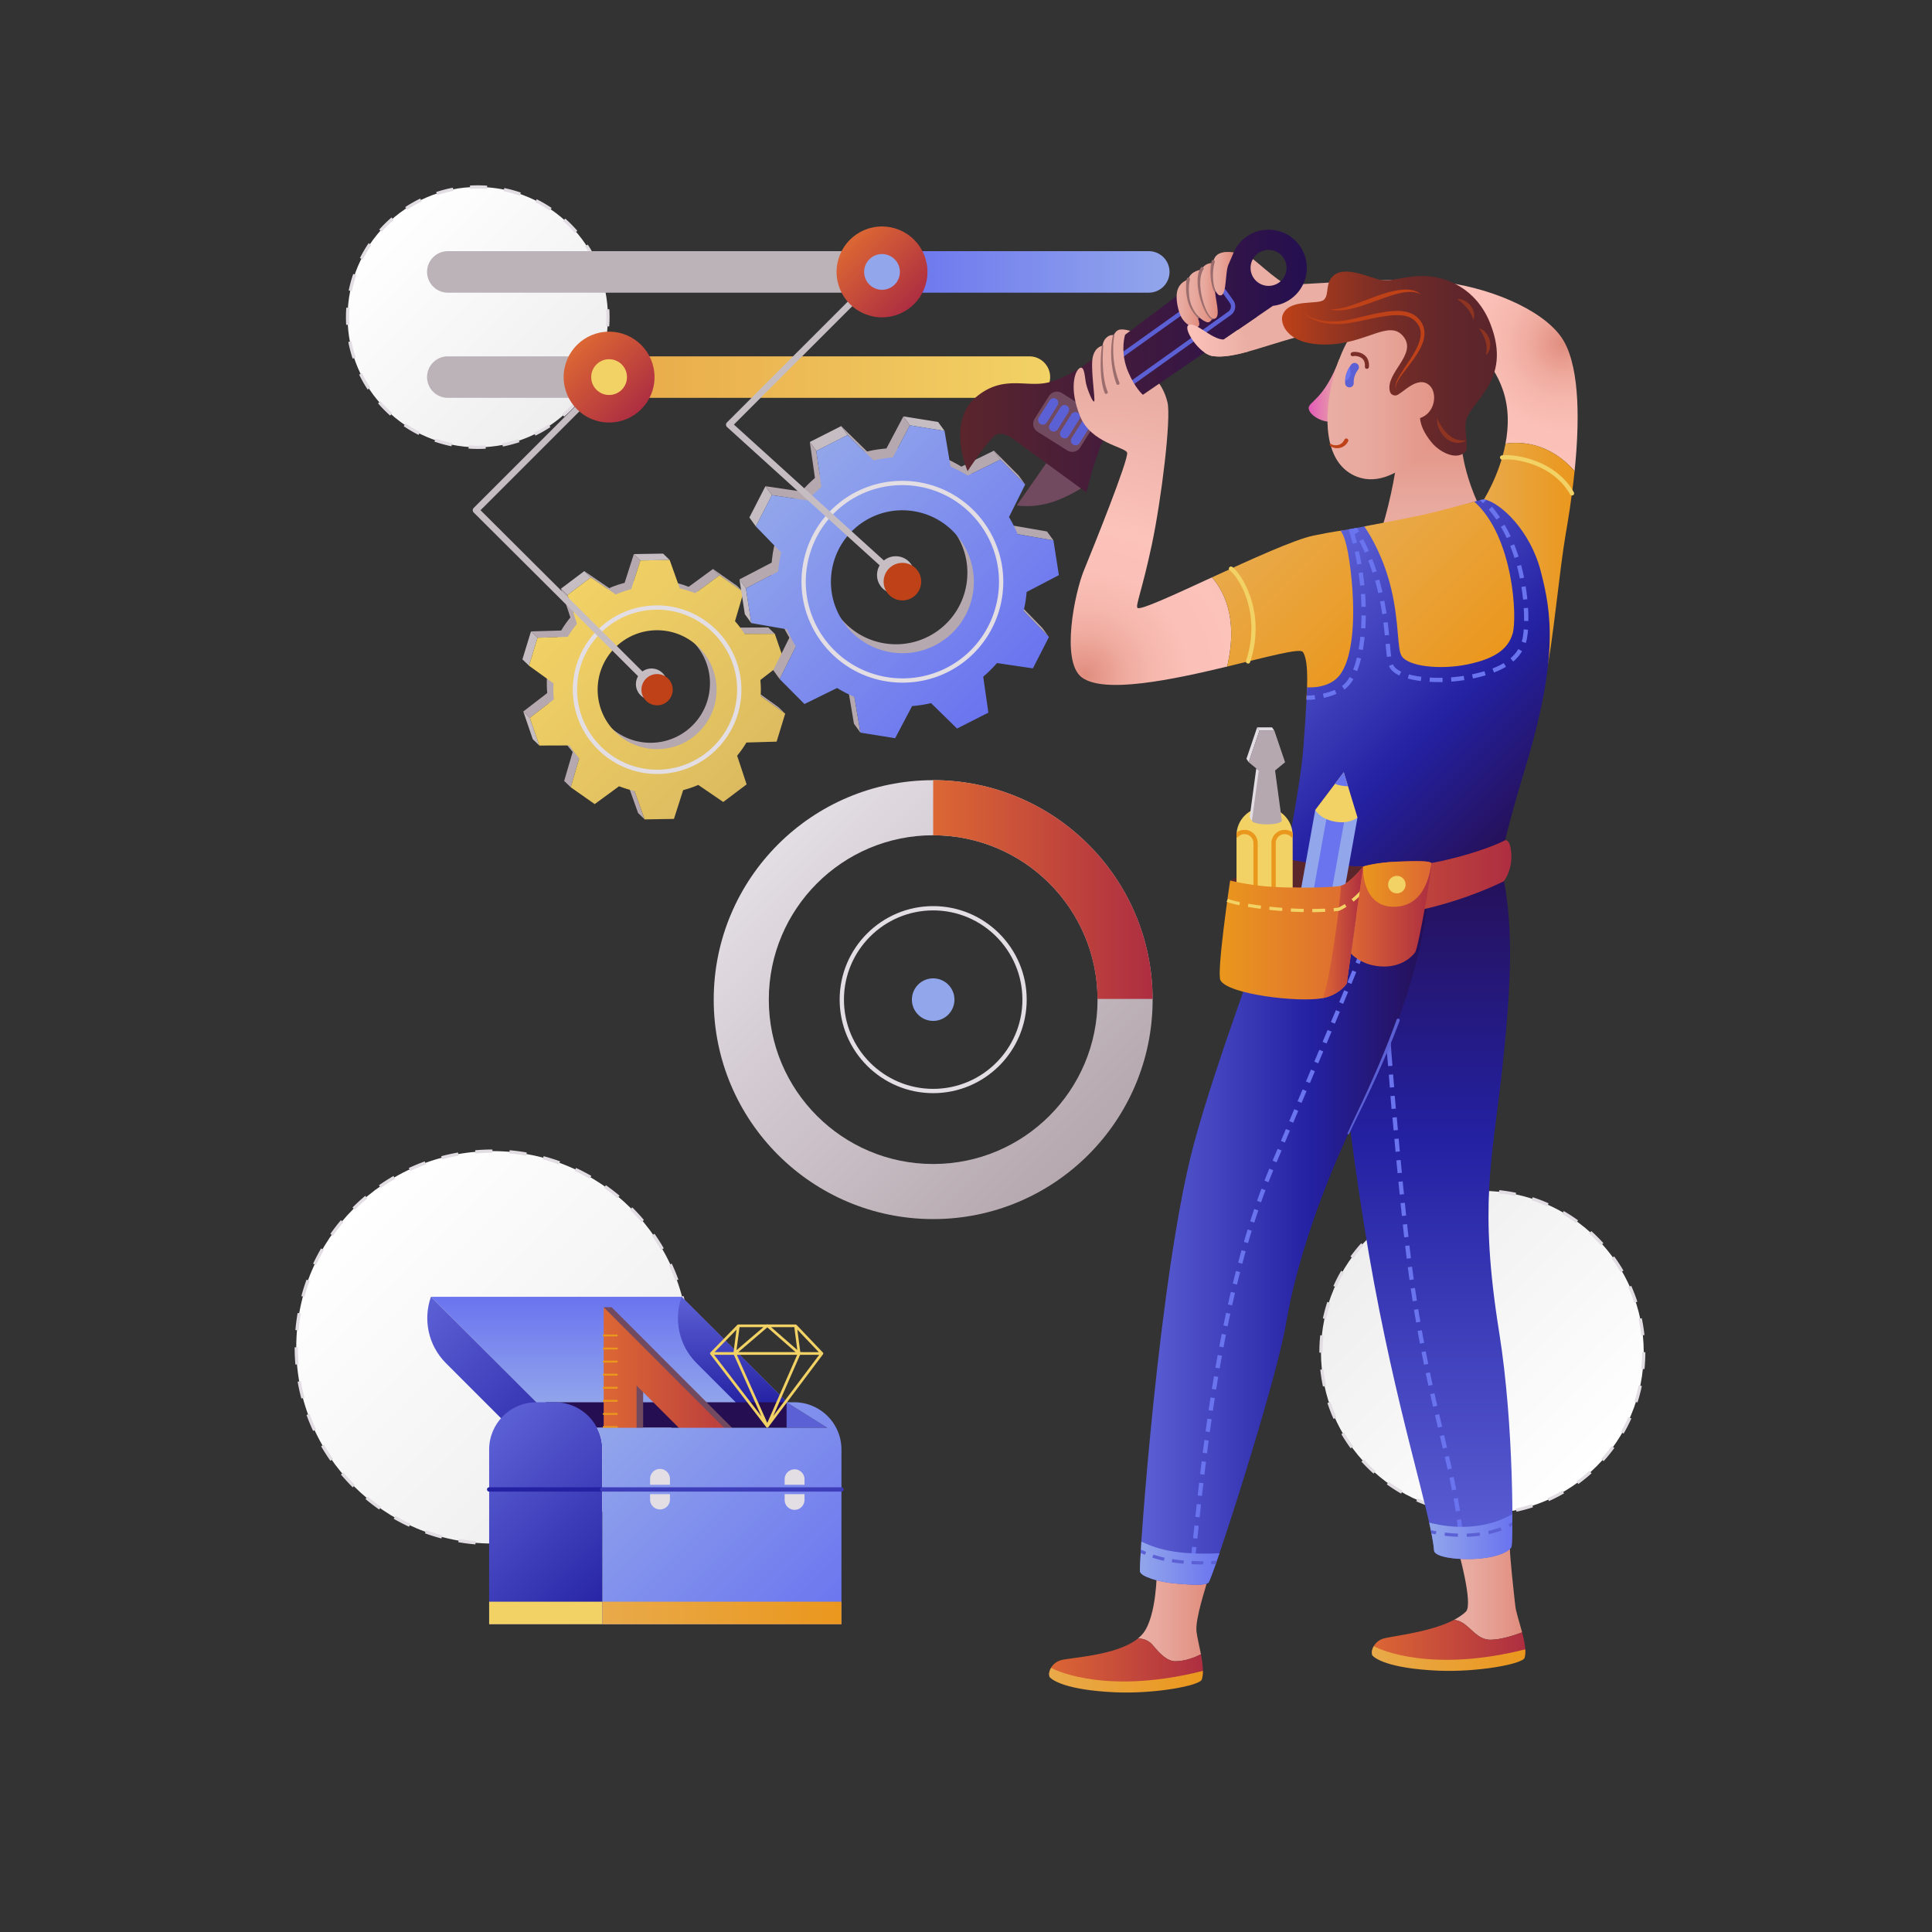 <svg xmlns="http://www.w3.org/2000/svg" viewBox="0 0 900 900"><rect x="0" y="0" width="900" height="900" fill="#333333" stroke="none"/><linearGradient id="a" x1="343.956" x2="277.333" y1="101.432" y2="202.78" gradientTransform="rotate(-78.317 263.916 204.004)" gradientUnits="userSpaceOnUse"><stop offset="0" stop-color="#fff"/><stop offset="1" stop-color="#efeeef"/></linearGradient><circle cx="222.555" cy="147.733" r="60.636" fill="url(#a)"/><path fill="#E2DCE3" d="M222.618 209.131c-1.448 0-2.915-.052-4.36-.156l.107-1.496c2.596.185 5.235.2 7.831.044l.09 1.497a60.702 60.702 0 01-3.668.111zm11.631-1.12l-.286-1.473a59.794 59.794 0 007.567-1.994l.477 1.422a61.417 61.417 0 01-7.758 2.045zm-23.941-.126l-.151-.031a62.35 62.35 0 01-7.768-2.135l.491-1.417a60.9 60.9 0 007.55 2.077l.171.035-.293 1.471zm39.125-4.959l-.657-1.349a60.5 60.5 0 006.799-3.883l.827 1.251a61.935 61.935 0 01-6.969 3.981zm-54.44-.325a61.045 61.045 0 01-6.926-4.067l.843-1.24a59.584 59.584 0 006.756 3.966l-.673 1.341zm67.804-8.507l-.982-1.134a60.184 60.184 0 005.571-5.505l1.122.996a61.829 61.829 0 01-5.711 5.643zm-81.062-.5a61.586 61.586 0 01-5.63-5.724l1.136-.98a60.08 60.08 0 005.493 5.584l-.999 1.12zm91.698-11.485l-1.242-.84a59.674 59.674 0 003.951-6.765l1.343.669a61.21 61.21 0 01-4.052 6.936zm-102.165-.644a61.887 61.887 0 01-3.965-6.978l1.35-.654a60.313 60.313 0 003.869 6.808l-1.254.824zm109.318-13.694l-1.418-.488a60.936 60.936 0 002.034-7.425l.026-.127 1.471.297-.028.137a62.25 62.25 0 01-2.085 7.606zm-116.307-.716a61.332 61.332 0 01-2.027-7.762l1.473-.283a59.902 59.902 0 001.978 7.572l-1.424.473zm119.516-14.978l-1.496-.108a59.814 59.814 0 00.05-7.83l1.497-.09a60.654 60.654 0 01-.051 8.028zm-122.535-.75a61.4 61.4 0 01-.103-3.532c0-1.49.056-3.002.166-4.496l1.496.11a60.154 60.154 0 00-.162 4.386c0 1.14.034 2.3.1 3.445l-1.497.087zm120.111-14.958a59.93 59.93 0 00-1.989-7.569l1.423-.476a61.32 61.32 0 012.039 7.759l-1.473.286zm-117.462-.761l-1.479-.255.01-.048a62.4 62.4 0 012.113-7.695l1.418.49a60.783 60.783 0 00-2.062 7.508zm112.512-14.055a60.376 60.376 0 00-3.879-6.802l1.252-.826a62.113 62.113 0 013.976 6.972l-1.349.656zm-107.412-.671l-1.342-.671a61.033 61.033 0 014.062-6.93l1.241.842a59.41 59.41 0 00-3.961 6.759zm98.804-12.374a60.323 60.323 0 00-5.501-5.576l.997-1.121a61.694 61.694 0 015.638 5.715l-1.134.982zm-90.029-.565l-1.12-.997a61.447 61.447 0 015.719-5.634l.98 1.135a60.3 60.3 0 00-5.579 5.496zm78.345-9.82a59.933 59.933 0 00-6.763-3.957l.671-1.342a61.227 61.227 0 016.933 4.056l-.841 1.243zm-66.519-.4l-.825-1.253a62.019 62.019 0 016.975-3.97l.655 1.349a60.533 60.533 0 00-6.805 3.874zm52.537-6.588a60.75 60.75 0 00-7.468-2.048l.215-1.487.086.018a62.144 62.144 0 017.656 2.1l-.489 1.417zm-38.482-.242l-.475-1.423a61.326 61.326 0 017.761-2.033l.284 1.473a59.92 59.92 0 00-7.57 1.983zm23.17-2.9a60.042 60.042 0 00-7.831-.057l-.088-1.497a61.304 61.304 0 018.028.058l-.109 1.496z"/><linearGradient id="b" x1="637.382" x2="743.697" y1="576.79" y2="683.105" gradientUnits="userSpaceOnUse"><stop offset="0" stop-color="#efeeef"/><stop offset="1" stop-color="#fff"/></linearGradient><circle cx="690.538" cy="629.946" r="75.176" fill="url(#b)"/><path fill="#E2DCE3" d="M690.667 705.872l-.002-1.5a75.868 75.868 0 007.776-.415l.158 1.492a77.208 77.208 0 01-7.932.423zm-7.934-.396a76 76 0 01-7.852-1.22l.309-1.469a74.09 74.09 0 007.695 1.196l-.152 1.493zm23.712-1.274l-.313-1.467a74.87 74.87 0 007.521-2.022l.465 1.426a76.077 76.077 0 01-7.673 2.063zm-39.245-1.984a76.138 76.138 0 01-7.424-2.836l.607-1.371a74.343 74.343 0 007.277 2.779l-.46 1.428zm54.332-2.939l-.613-1.369a74.756 74.756 0 006.93-3.551l.754 1.297a76.194 76.194 0 01-7.071 3.623zm-68.841-3.498a75.983 75.983 0 01-6.67-4.322l.881-1.215a74.094 74.094 0 006.537 4.236l-.748 1.301zm82.563-4.468l-.885-1.211a75.059 75.059 0 006.044-4.914l1.006 1.113a76.413 76.413 0 01-6.165 5.012zm-95.413-4.846a76.967 76.967 0 01-5.63-5.608l1.113-1.006a74.73 74.73 0 005.519 5.497l-1.002 1.117zm107.188-5.791l-1.115-1.002a74.954 74.954 0 004.897-6.058l1.215.881a76.026 76.026 0 01-4.997 6.179zm-117.833-5.979a76.233 76.233 0 01-4.346-6.65l1.297-.754a75.001 75.001 0 004.26 6.52l-1.211.884zm127.156-6.866l-1.299-.75a74.198 74.198 0 003.532-6.942l1.371.609a75.879 75.879 0 01-3.604 7.083zm-135.128-6.852a75.456 75.456 0 01-2.864-7.411l1.426-.467a74.04 74.04 0 002.808 7.265l-1.37.613zm141.573-7.654l-1.428-.461a74.316 74.316 0 002.002-7.528l1.469.309a76.321 76.321 0 01-2.043 7.68zm-146.507-7.429a76.046 76.046 0 01-1.251-7.847l1.492-.158a74.36 74.36 0 001.226 7.69l-1.467.315zm149.773-8.102l-1.492-.152c.261-2.543.393-5.132.393-7.695l1.5-.085v.085c0 2.614-.135 5.254-.401 7.847zm-149.951-7.678h-1.5v-.17c0-2.644.138-5.313.409-7.933l1.492.154a75.558 75.558 0 00-.401 7.778v.171zm148.442-8.031a74.712 74.712 0 00-1.217-7.691l1.467-.313a76.084 76.084 0 011.242 7.848l-1.492.156zm-146.832-7.609l-1.467-.311a75.467 75.467 0 012.052-7.678l1.426.463a74.307 74.307 0 00-2.011 7.526zm143.596-7.604a74.423 74.423 0 00-2.8-7.269l1.369-.611a75.488 75.488 0 012.856 7.415l-1.425.465zm-138.794-7.194l-1.369-.611a75.738 75.738 0 013.612-7.078l1.299.75a74.966 74.966 0 00-3.542 6.939zm132.449-7.005a74.968 74.968 0 00-4.254-6.524l1.213-.883a76.195 76.195 0 014.338 6.655l-1.297.752zm-124.66-6.464l-1.213-.883a76.934 76.934 0 015.003-6.173l1.115 1.004a75.323 75.323 0 00-4.905 6.052zm115.496-6.107a74.928 74.928 0 00-5.513-5.503l1.004-1.115a76.744 76.744 0 015.622 5.614l-1.113 1.004zm-105.083-5.455l-1.004-1.114a76.848 76.848 0 016.17-5.005l.883 1.213a75.443 75.443 0 00-6.049 4.906zm93.517-4.951a75.124 75.124 0 00-6.533-4.243l.75-1.299a76.29 76.29 0 016.664 4.329l-.881 1.213zm-80.942-4.204l-.752-1.299a75.675 75.675 0 017.074-3.613l.611 1.369a74.135 74.135 0 00-6.933 3.543zm67.469-3.575a73.594 73.594 0 00-7.274-2.788l.463-1.428a75.383 75.383 0 017.421 2.845l-.61 1.371zm-53.267-2.764l-.463-1.426a76.042 76.042 0 017.674-2.056l.313 1.467a74.658 74.658 0 00-7.524 2.015zm38.465-2.031a74.698 74.698 0 00-7.693-1.204l.154-1.492c2.627.271 5.268.685 7.85 1.229l-.311 1.467zm-23.249-1.195l-.156-1.492a77.524 77.524 0 017.933-.414l.002 1.5c-2.6.001-5.217.138-7.779.406z"/><linearGradient id="c" x1="340.712" x2="340.712" y1="454.954" y2="637.761" gradientTransform="rotate(-45.001 383.168 721.35)" gradientUnits="userSpaceOnUse"><stop offset="0" stop-color="#fff"/><stop offset="1" stop-color="#efeeef"/></linearGradient><circle cx="229.411" cy="627.634" r="91.403" fill="url(#c)"/><path fill="#E2DCE3" d="M229.493 719.787l-.002-1.5c2.631-.003 5.29-.12 7.902-.35l.131 1.494a93.048 93.048 0 01-8.031.356zm-8.032-.342a92.74 92.74 0 01-7.971-1.036l.258-1.479a91.43 91.43 0 007.842 1.021l-.129 1.494zm24.034-1.065l-.261-1.477a91.118 91.118 0 007.722-1.712l.388 1.449a92.56 92.56 0 01-7.849 1.74zm-39.856-1.696a92.533 92.533 0 01-7.67-2.403l.511-1.41a90.894 90.894 0 007.545 2.364l-.386 1.449zm55.373-2.461l-.514-1.41a90.588 90.588 0 007.306-3.03l.635 1.359a92.57 92.57 0 01-7.427 3.081zm-70.473-3.009a91.603 91.603 0 01-7.132-3.706l.75-1.299a90.515 90.515 0 007.015 3.646l-.633 1.359zm85.029-3.793l-.752-1.299a90.487 90.487 0 006.664-4.262l.863 1.227a92.432 92.432 0 01-6.775 4.334zm-98.94-4.229a92.1 92.1 0 01-6.374-4.892l.964-1.148a91.064 91.064 0 006.27 4.812l-.86 1.228zm112.085-5.015l-.967-1.146a92.425 92.425 0 005.767-5.296l.587.474.487.573a93.746 93.746 0 01-5.874 5.395zm-124.382-5.299l-.092-.092a93.47 93.47 0 01-5.425-5.913l1.148-.965a91.67 91.67 0 005.347 5.827l-.978 1.143zm135.729-6.067l-1.148-.965a90.412 90.412 0 004.813-6.269l1.229.861a92.886 92.886 0 01-4.894 6.373zm-146.15-6.312a91.703 91.703 0 01-4.327-6.779l1.299-.75a90.104 90.104 0 004.256 6.668l-1.228.861zm155.361-6.837l-1.299-.75a90.297 90.297 0 003.647-7.014l1.36.633a91.384 91.384 0 01-3.708 7.131zm-163.403-7.074a91.97 91.97 0 01-3.074-7.43l1.41-.512a91.019 91.019 0 003.023 7.309l-1.359.633zm170.18-7.485l-1.41-.512a90.7 90.7 0 002.367-7.545l1.449.387a92.199 92.199 0 01-2.406 7.67zm-175.665-7.615a92.446 92.446 0 01-1.733-7.851l1.478-.26a91.175 91.175 0 001.705 7.724l-1.45.387zm179.799-7.907l-1.478-.258a91.468 91.468 0 001.022-7.842l1.494.129a92.047 92.047 0 01-1.038 7.971zm-182.575-7.915a93.184 93.184 0 01-.349-8.031h1.5c0 2.627.115 5.285.343 7.9l-1.494.131zm182.457-8.086a91.71 91.71 0 00-.348-7.901l1.494-.131c.232 2.657.352 5.359.354 8.03l-1.5.002zm-180.963-7.848l-1.494-.129a93.043 93.043 0 011.043-7.972l1.478.26a91.686 91.686 0 00-1.027 7.841zm179.584-7.894a91.343 91.343 0 00-1.709-7.723l1.449-.387a93.003 93.003 0 011.737 7.85l-1.477.26zm-176.853-7.668l-1.449-.387a92.344 92.344 0 012.41-7.668l1.41.512a91.083 91.083 0 00-2.371 7.543zm172.768-7.598a90.503 90.503 0 00-3.028-7.307l1.359-.635a91.687 91.687 0 013.078 7.428l-1.409.514zm-167.375-7.251l-1.359-.634a91.37 91.37 0 013.712-7.129l1.299.75a90.315 90.315 0 00-3.652 7.013zm160.689-7.068a90.23 90.23 0 00-4.261-6.665l1.228-.863a92.239 92.239 0 014.331 6.776l-1.298.752zm-152.786-6.607l-1.228-.861a92.394 92.394 0 014.897-6.369l1.148.965a91.287 91.287 0 00-4.817 6.265zm143.698-6.327a92.43 92.43 0 00-5.313-5.787l1.023-1.099.048.049a93.61 93.61 0 015.39 5.87l-1.148.967zm-133.515-5.787l-1.1-1.021.081-.078a92.465 92.465 0 015.859-5.378l.966 1.148a92.1 92.1 0 00-5.806 5.329zm122.334-5.381a90.788 90.788 0 00-6.267-4.815l.861-1.229a92.465 92.465 0 016.371 4.896l-.965 1.148zm-110.259-4.775l-.862-1.227a91.522 91.522 0 016.777-4.33l.751 1.299a90.12 90.12 0 00-6.666 4.258zm97.327-4.29a90.674 90.674 0 00-7.013-3.649l.634-1.359a92.267 92.267 0 017.129 3.71l-.75 1.298zm-83.647-3.623l-.634-1.359a92.178 92.178 0 017.429-3.076l.513 1.41a90.2 90.2 0 00-7.308 3.025zm69.328-3.046a90.596 90.596 0 00-7.543-2.369l.386-1.449a91.764 91.764 0 017.669 2.408l-.512 1.41zm-54.476-2.354l-.387-1.449a92.558 92.558 0 017.85-1.734l.26 1.477a90.985 90.985 0 00-7.723 1.706zm39.209-1.716a91.353 91.353 0 00-7.842-1.024l.13-1.494c2.657.23 5.338.581 7.971 1.042l-.259 1.476zm-23.644-1.021l-.131-1.494a92.93 92.93 0 018.032-.351v1.5c-2.623 0-5.281.117-7.901.345z"/><linearGradient id="d" x1="284.661" x2="284.661" y1="655.384" y2="604.094" gradientUnits="userSpaceOnUse"><stop offset="0" stop-color="#92a6eb"/><stop offset="1" stop-color="#6a74ef"/></linearGradient><path fill="url(#d)" d="M252.03 655.384l-51.29-51.29h116.755l51.086 51.086z"/><linearGradient id="e" x1="342.195" x2="342.195" y1="655.384" y2="604.094" gradientUnits="userSpaceOnUse"><stop offset="0" stop-color="#2421a2"/><stop offset="1" stop-color="#5c60d5"/></linearGradient><path fill="url(#e)" d="M317.508 604.106c-3.694 10.447-1.365 22.549 6.993 30.907l20.207 20.207 23.873-.041-51.073-51.073z"/><linearGradient id="f" x1="194.764" x2="270.044" y1="610.08" y2="685.36" gradientUnits="userSpaceOnUse"><stop offset="0" stop-color="#5c60d5"/><stop offset="1" stop-color="#2421a2"/></linearGradient><path fill="url(#f)" d="M200.745 604.099c-3.699 10.448-1.371 22.556 6.989 30.915l37.375 37.375c8.36 8.361 20.467 10.689 30.916 6.989l-75.28-75.279z"/><path fill="#250F52" d="M385.372 665.106l-18.942-11.873H254.299v4.624l7.25 7.249z"/><linearGradient id="g" x1="218.415" x2="290.019" y1="675.581" y2="747.185" gradientUnits="userSpaceOnUse"><stop offset="0" stop-color="#5c60d5"/><stop offset="1" stop-color="#2421a2"/></linearGradient><path fill="url(#g)" d="M280.567 756.636v-81.389c0-12.157-9.857-22.014-22.016-22.014h-8.672c-12.158 0-22.015 9.856-22.015 22.014v81.389h52.703z"/><path fill="#5C60D5" d="M366.43 653.233v11.873h18.942z"/><path fill="#F2D265" d="M227.865 746.128h52.702v10.508h-52.702z"/><path fill="#2421A2" d="M280.567 694.842h-52.702a1 1 0 110-2h52.702a1 1 0 110 2z"/><path fill="#724A5F" d="M292.975 643.963h6.63v31.039h-6.63zM364.707 688.807l-1.216-1.216h-.001l-78.567-78.628h-3.7l3.7 5.703 73.299 74.163c.677 0 1.236-.009 1.722-.022h4.763z"/><linearGradient id="h" x1="281.222" x2="361.063" y1="648.885" y2="648.885" gradientUnits="userSpaceOnUse"><stop offset="0" stop-color="#dc6734"/><stop offset="1" stop-color="#ae2e41"/></linearGradient><path fill="url(#h)" d="M331.381 659.176l-50.158-50.213-.001 79.844H361.063l-29.682-29.631zm-34.839 14.312v-28.055l28.026 28.055h-28.026z"/><path fill="#EA971D" d="M287.351 683.475h-6.129a.437.437 0 110-.875h6.129a.438.438 0 110 .875zm-.001-6.094h-6.127a.437.437 0 110-.876h6.127a.438.438 0 110 .876zm0-6.094h-6.127a.437.437 0 110-.876h6.127a.438.438 0 110 .876zm0-6.093h-6.128a.437.437 0 110-.876h6.128a.437.437 0 110 .876zm0-6.092h-6.127a.438.438 0 110-.876h6.127a.437.437 0 110 .876zm0-6.095h-6.127a.438.438 0 110-.876h6.127a.437.437 0 110 .876zm0-6.095h-6.127a.437.437 0 110-.874h6.127a.436.436 0 110 .874zm0-6.093h-6.127a.437.437 0 110-.875h6.127a.437.437 0 110 .875zm0-6.093h-6.127a.437.437 0 110-.875h6.127a.437.437 0 110 .875zm0-6.094h-6.127a.437.437 0 110-.875h6.127a.438.438 0 110 .875zm0-6.093h-6.127a.437.437 0 110-.875h6.127a.437.437 0 110 .875z"/><linearGradient id="i" x1="284.044" x2="386.752" y1="659.154" y2="761.862" gradientUnits="userSpaceOnUse"><stop offset="0" stop-color="#92a6eb"/><stop offset="1" stop-color="#6a74ef"/></linearGradient><path fill="url(#i)" d="M369.963 653.233h-3.533l18.942 11.873H278.09a21.897 21.897 0 012.477 10.141v81.389h111.411v-81.389c0-12.157-9.857-22.014-22.015-22.014z"/><path fill="#3E3EBA" d="M391.978 694.842h-111.41a1 1 0 110-2h111.41a1 1 0 110 2z"/><path fill="#E3DDE4" d="M302.832 698.531a4.627 4.627 0 004.629 4.628 4.627 4.627 0 004.628-4.628v-2.504h-9.257v2.504zm9.257-9.626a4.628 4.628 0 10-9.257 0v2.752h9.257v-2.752zm62.682.187a4.627 4.627 0 10-9.256 0v2.565h9.256v-2.565zm-9.256 9.627c0 2.557 2.071 4.628 4.628 4.628s4.628-2.071 4.628-4.628v-2.691h-9.256v2.691z"/><linearGradient id="j" x1="280.567" x2="391.978" y1="751.382" y2="751.382" gradientUnits="userSpaceOnUse"><stop offset="0" stop-color="#e9aa4a"/><stop offset="1" stop-color="#ea971d"/></linearGradient><path fill="url(#j)" d="M280.567 746.128h111.41v10.508h-111.41z"/><path fill="#F2D265" d="M383.502 630.412c-.001-.009.001-.019-.001-.027a.61.61 0 00-.056-.169c-.004-.01-.013-.017-.019-.026a.577.577 0 00-.086-.121l-.003-.004-12.269-12.879a.61.61 0 00-.317-.166c-.012-.003-.023-.004-.035-.008-.035-.005-.066-.021-.102-.021l-12.84-.003a.62.62 0 00-.657-.001l-13.163-.002c-.027 0-.053.013-.081.017-.043.007-.085.012-.124.025-.038.013-.068.032-.103.051a.568.568 0 00-.104.072c-.012.01-.026.014-.037.024l-12.575 12.873c-.002.003-.003.007-.007.01-.023.025-.043.057-.063.086-.013.021-.03.039-.042.062l-.003.005c-.016.031-.021.064-.03.096-.007.024-.02.044-.022.068a.577.577 0 00-.008.166c.002.021.01.044.013.065.009.04.016.079.031.116l.001.009c.007.018.021.029.029.046.017.031.031.064.053.094l26.057 33.921c.004.007.011.01.016.015a.656.656 0 00.166.146.62.62 0 00.188.067c.044.01.087.019.132.018l.007-.002a.62.62 0 00.243-.058c.016-.009.03-.014.045-.022a.61.61 0 00.192-.161c.002-.003.008-.004.01-.008l25.447-33.911c.025-.033.041-.069.059-.105.005-.008.012-.017.015-.025l.002-.005a.652.652 0 00.04-.15c.001-.009.006-.017.007-.025a.654.654 0 00-.006-.153zm-2.085-.543l-8.609-.002-1.369-10.474 9.978 10.476zm-11.396-11.621l1.389 10.627-12.17-10.63 10.781.003zm-12.577.094l13.192 11.525-26.668-.006 13.476-11.519zm-12.938-.1l11.117.002-12.521 10.705 1.404-10.707zm-1.418 1.159l-1.372 10.459-8.844-.001 10.216-10.458zm-10.433 11.714l9.205.003 12.828 28.681-22.033-28.684zm24.777 31.741l-14.195-31.738 28.113.005-13.918 31.733zm2.758-3.162l12.531-28.571 8.905.002-21.436 28.569z"/><circle cx="434.71" cy="465.667" r="9.912" fill="#92A6EB"/><path fill="#E3DDE4" d="M434.709 509.234c-24.022 0-43.565-19.545-43.565-43.568 0-24.022 19.543-43.565 43.565-43.565 24.023 0 43.567 19.543 43.567 43.565 0 24.023-19.544 43.568-43.567 43.568zm0-85.133c-22.919 0-41.565 18.646-41.565 41.565 0 22.921 18.646 41.568 41.565 41.568 22.92 0 41.567-18.647 41.567-41.568 0-22.919-18.647-41.565-41.567-41.565z"/><linearGradient id="k" x1="362.42" x2="507" y1="393.378" y2="537.957" gradientUnits="userSpaceOnUse"><stop offset="0" stop-color="#e3dde4"/><stop offset="1" stop-color="#b5a8ae"/></linearGradient><path fill="url(#k)" d="M434.709 363.434c-56.462 0-102.233 45.771-102.233 102.233 0 56.461 45.771 102.233 102.233 102.233 56.461 0 102.233-45.772 102.233-102.233 0-56.462-45.771-102.233-102.233-102.233zm0 178.8c-42.287 0-76.566-34.281-76.566-76.567 0-42.287 34.28-76.566 76.566-76.566s76.567 34.28 76.567 76.566-34.28 76.567-76.567 76.567z"/><linearGradient id="l" x1="434.709" x2="536.938" y1="414.384" y2="414.384" gradientUnits="userSpaceOnUse"><stop offset="0" stop-color="#dc6734"/><stop offset="1" stop-color="#ae2e41"/></linearGradient><path fill="url(#l)" d="M434.709 363.434v25.667c42.174 0 76.377 34.1 76.558 76.232h25.671c-.18-56.308-45.878-101.899-102.229-101.899z"/><path fill="#BCB3B8" d="M280.251 166h-71.542a9.667 9.667 0 100 19.333h71.542V166z"/><linearGradient id="m" x1="287.334" x2="489.208" y1="175.667" y2="175.667" gradientUnits="userSpaceOnUse"><stop offset="0" stop-color="#e9aa4a"/><stop offset="1" stop-color="#f2d265"/></linearGradient><path fill="url(#m)" d="M479.542 166H287.334v19.333h192.208c5.338 0 9.666-4.327 9.666-9.666S484.88 166 479.542 166z"/><path fill="#BCB3B8" d="M407.376 117H208.709a9.667 9.667 0 100 19.333h198.667V117z"/><linearGradient id="n" x1="414.459" x2="544.709" y1="126.666" y2="126.666" gradientUnits="userSpaceOnUse"><stop offset="0" stop-color="#6a74ef"/><stop offset="1" stop-color="#92a6eb"/></linearGradient><path fill="url(#n)" d="M535.042 117H414.459v19.333h120.583a9.667 9.667 0 100-19.333z"/><path fill="#B5A8AE" d="M302.24 270c-26.708.441-47.963 22.41-47.522 49.117.44 26.707 22.409 47.962 49.117 47.522 26.707-.441 47.962-22.409 47.522-49.117-.44-26.707-22.409-47.961-49.117-47.522zm1.254 76.01c-15.305.252-27.894-11.928-28.146-27.232-.252-15.305 11.927-27.894 27.233-28.146 15.304-.252 27.893 11.927 28.146 27.231.252 15.305-11.928 27.894-27.233 28.147z"/><path fill="#C6BDC2" d="M308.888 257.895l3.065 2.966-13.628.225-3.066-2.966z"/><path fill="#B5A8AE" d="M332.143 265.053l3.066 2.966 11.156 7.831-3.066-2.966zM357.875 292.292l3.064 2.966-15.562.073-3.065-2.967zM362.702 329.484l3.066 2.966-12.635-9.087-3.066-2.966zM297.25 378.745l3.065 2.966-5.235-14.656-3.065-2.966zM262.809 363.786l3.066 2.966 4.384-14.932-3.065-2.966zM246.828 334.413l-3.066-2.966 12.327-9.498 3.066 2.966z"/><path fill="#C6BDC2" d="M251.244 347.308l-3.065-2.966-4.417-12.895 3.066 2.966zM243.356 307.145l3.065 2.966 4.005-13.029-3.066-2.966z"/><path fill="#B5A8AE" d="M262.917 293.674l3.064 2.967-15.555.441-3.066-2.966z"/><path fill="#C6BDC2" d="M261.288 274.238l3.065 2.965 10.891-8.195-3.065-2.966z"/><path fill="#B5A8AE" d="M269.226 291.982l-3.065-2.965-4.873-14.779 3.065 2.965zM272.179 266.042l3.065 2.966 12.851 8.777-3.066-2.966zM290.511 272.94l3.066 2.966 4.748-14.82-3.066-2.966zM319.588 274.249l3.066 2.965 12.555-9.195-3.066-2.966z"/><linearGradient id="o" x1="263.188" x2="349.009" y1="278.369" y2="364.19" gradientUnits="userSpaceOnUse"><stop offset="0" stop-color="#f2d265"/><stop offset="1" stop-color="#dcbb60"/></linearGradient><path fill="url(#o)" d="M361.779 345.483l3.989-13.034-11.44-8.228c.074-1.234.116-2.476.096-3.733a49.02 49.02 0 00-.218-3.717l11.166-8.625-4.432-12.889-14.064.065a48.378 48.378 0 00-4.48-5.948l3.97-13.526-11.156-7.831-11.346 8.31a47.86 47.86 0 00-7.169-2.195l-4.741-13.273-13.628.225-4.295 13.405a48.002 48.002 0 00-7.168 2.451l-11.617-7.935-10.891 8.195 4.417 13.396a48.484 48.484 0 00-4.274 6.084l-14.07.399-4.004 13.029 11.457 8.26a48.664 48.664 0 00-.094 3.713c.021 1.254.104 2.491.218 3.719l-11.174 8.609 4.417 12.896 14.094-.049a48.507 48.507 0 004.506 5.975l-3.97 13.518 11.154 7.833 11.366-8.323a47.907 47.907 0 007.186 2.191l4.736 13.258 13.628-.225 4.301-13.422a47.966 47.966 0 007.033-2.407l11.63 7.94 10.89-8.197-4.411-13.369a48.417 48.417 0 004.316-6.131l14.072-.414zm-83.365-23.739c-.252-15.305 11.927-27.894 27.232-28.146 15.304-.253 27.893 11.927 28.146 27.232.252 15.304-11.927 27.893-27.232 28.146-15.305.252-27.894-11.928-28.146-27.232z"/><path fill="#E3DDE4" d="M306.089 360.559c-21.292 0-38.901-17.327-39.253-38.625-.173-10.497 3.746-20.427 11.037-27.962 7.29-7.535 17.086-11.78 27.583-11.953 21.624-.35 39.56 17.101 39.916 38.619.357 21.652-16.968 39.558-38.619 39.916-.223.003-.444.005-.664.005zm.029-76.545c-.209 0-.419.002-.629.005-9.963.164-19.26 4.193-26.179 11.344-6.918 7.151-10.638 16.576-10.474 26.538.337 20.423 17.412 37.019 37.883 36.652 20.549-.339 36.991-17.333 36.652-37.882-.334-20.213-17.046-36.657-37.253-36.657z"/><g><path fill="#C6BDC2" d="M296.24 318.823a7.276 7.276 0 007.4 7.159 7.277 7.277 0 007.159-7.399 7.277 7.277 0 00-7.4-7.16 7.277 7.277 0 00-7.159 7.4z"/><path fill="#C6BDC2" d="M305.876 323c-.383 0-.766-.146-1.059-.437l-84.153-83.82a1.5 1.5 0 01-.002-2.124l62.014-62.013a1.5 1.5 0 112.121 2.121l-60.951 60.951 83.088 82.759a1.5 1.5 0 01-1.058 2.563z"/><linearGradient id="p" x1="268.77" x2="298.705" y1="160.7" y2="190.635" gradientUnits="userSpaceOnUse"><stop offset="0" stop-color="#dc6734"/><stop offset="1" stop-color="#ae2e41"/></linearGradient><circle cx="283.737" cy="175.667" r="21.167" fill="url(#p)"/><path fill="#BE4118" d="M298.823 321.406a7.276 7.276 0 007.4 7.159 7.277 7.277 0 007.159-7.399 7.277 7.277 0 00-7.4-7.16 7.278 7.278 0 00-7.159 7.4z"/><circle cx="283.737" cy="175.667" r="8.333" fill="#F2D265"/></g><g><path fill="#B5A8AE" d="M426.586 209.498c-31.697-5.097-61.471 16.428-66.568 48.125-5.097 31.697 16.428 61.471 48.126 66.568 31.697 5.097 61.471-16.428 66.568-48.125 5.097-31.697-16.429-61.471-48.126-66.568zm-14.506 90.209c-18.164-2.921-30.499-19.982-27.578-38.146 2.921-18.165 19.982-30.499 38.147-27.578 18.164 2.92 30.498 19.982 27.578 38.146-2.921 18.164-19.982 30.498-38.147 27.578z"/><path fill="#C6BDC2" d="M437 196.571l3.003 4.155-16.175-2.601-3.003-4.155z"/><path fill="#B5A8AE" d="M463.013 209.934l3.004 4.154 11.553 11.614-3.004-4.155zM487.731 247.58l3.003 4.155-18.43-3.189-3.004-4.154zM485.62 292.607l3.004 4.155-13.039-13.411-3.004-4.154zM397.804 337.131l3.004 4.155-3.112-18.445-3.003-4.154zM360.195 312.184l3.004 4.154 8.33-16.747-3.003-4.154zM347.463 274.063l-3.004-4.155 16.586-8.646 3.004 4.155z"/><path fill="#C6BDC2" d="M349.977 290.251l-3.004-4.154-2.514-16.189 3.004 4.155zM349.091 241.065l3.004 4.155 7.479-14.576-3.004-4.155z"/><path fill="#B5A8AE" d="M375.072 229.239l3.003 4.155-18.501-2.75-3.004-4.155z"/><path fill="#C6BDC2" d="M377.233 205.896l3.004 4.155 14.612-7.407-3.004-4.154z"/><path fill="#B5A8AE" d="M382.895 228.565l-3.004-4.154-2.658-18.515 3.004 4.155zM391.845 198.49l3.004 4.154 13.36 13.089-3.003-4.154zM412.088 210.509l3.004 4.155 8.736-16.539-3.003-4.155zM446.222 218.174l3.003 4.155 16.792-8.241-3.004-4.154z"/><linearGradient id="q" x1="369.791" x2="470.935" y1="220.429" y2="321.573" gradientUnits="userSpaceOnUse"><stop offset="0" stop-color="#92a6eb"/><stop offset="1" stop-color="#6a74ef"/></linearGradient><path fill="url(#q)" d="M477.715 280.221c.239-1.487.4-2.967.524-4.443l15.027-7.858-2.532-16.185-16.656-2.881a58.1 58.1 0 00-4.051-7.981l7.543-15.17-11.554-11.614-15.175 7.447a57.546 57.546 0 00-8.021-4.105l-2.818-16.704-16.175-2.601-7.902 14.96a57.58 57.58 0 00-8.999 1.393l-12.078-11.834-14.612 7.407 2.409 16.781a58.168 58.168 0 00-6.337 6.3l-16.734-2.487-7.479 14.576 11.819 12.185a59.265 59.265 0 00-.893 4.373 59.177 59.177 0 00-.525 4.448l-15.034 7.837 2.514 16.188 16.688 2.908a58.18 58.18 0 004.076 8.019l-7.542 15.161 11.551 11.616 15.201-7.458a57.678 57.678 0 008.042 4.104l2.814 16.685 16.174 2.601 7.913-14.979a57.52 57.52 0 008.83-1.368l12.092 11.842 14.61-7.409-2.406-16.748a58.249 58.249 0 006.396-6.347l16.744 2.468 7.462-14.584-11.808-12.144a57.67 57.67 0 00.902-4.399zm-90.209-14.506c2.921-18.164 19.982-30.499 38.146-27.578 18.164 2.921 30.498 19.982 27.578 38.146-2.921 18.164-19.982 30.498-38.147 27.578-18.164-2.921-30.498-19.982-27.577-38.146z"/><path fill="#E3DDE4" d="M420.439 318.008c-2.505 0-5.039-.204-7.533-.604-25.587-4.114-43.057-28.278-38.943-53.866 3.685-22.915 23.17-39.546 46.333-39.546 2.505 0 5.04.204 7.534.604 25.587 4.114 43.057 28.278 38.942 53.865-3.685 22.915-23.17 39.547-46.333 39.547zm-.143-92.017c-22.175 0-40.83 15.924-44.358 37.864-3.939 24.499 12.787 47.634 37.286 51.574 2.389.384 4.816.579 7.215.579 22.175 0 40.83-15.924 44.358-37.864 3.938-24.499-12.787-47.634-37.285-51.573a45.488 45.488 0 00-7.216-.58z"/></g><g><circle cx="417.292" cy="267.866" r="8.75" fill="#C6BDC2"/><path fill="#C6BDC2" d="M420.375 272.449c-.359 0-.72-.128-1.007-.389l-80.667-73.116a1.5 1.5 0 01-.053-2.172l71.167-71.167a1.5 1.5 0 112.121 2.121l-70.053 70.053 79.5 72.058a1.5 1.5 0 01-1.008 2.612z"/><linearGradient id="r" x1="395.909" x2="425.843" y1="111.7" y2="141.634" gradientUnits="userSpaceOnUse"><stop offset="0" stop-color="#dc6734"/><stop offset="1" stop-color="#ae2e41"/></linearGradient><circle cx="410.876" cy="126.667" r="21.167" fill="url(#r)"/><circle cx="420.376" cy="270.949" r="8.75" fill="#BE4118"/><circle cx="410.876" cy="126.667" r="8.333" fill="#92A6EB"/></g><g><linearGradient id="s" x1="677.374" x2="709.056" y1="742.472" y2="742.472" gradientUnits="userSpaceOnUse"><stop offset="0" stop-color="#eaaea4"/><stop offset=".313" stop-color="#e8a89d"/><stop offset=".782" stop-color="#e39688"/><stop offset="1" stop-color="#e08c7c"/></linearGradient><path fill="url(#s)" d="M694.206 763.858c4.779.021 10.978-1.989 14.85-3.451-1.236-4.7-2.836-9.404-3.18-12.407-.667-5.833-2.634-23.754-2.495-26.915l-24.338.155s7.416 26.093 3.838 29.512c-1.513 1.445-3.394 2.711-5.507 3.824 1.354.191 2.688.623 3.954 1.396 4.128 2.519 7.131 7.861 12.878 7.886z"/><linearGradient id="t" x1="639.039" x2="710.559" y1="765.971" y2="765.971" gradientUnits="userSpaceOnUse"><stop offset="0" stop-color="#dc6734"/><stop offset="1" stop-color="#ae2e41"/></linearGradient><path fill="url(#t)" d="M639.381 770.252c1 1.167 7.142 5.945 30.333 7 18.334.834 39.667-3.064 40.5-6 .143-.504.237-.049.291-.627.265-2.854-.48-6.535-1.449-10.218-3.872 1.462-10.07 3.473-14.85 3.451-5.747-.025-8.75-5.367-12.878-7.887a10.282 10.282 0 00-3.954-1.396c-11.349 5.978-29.403 7.541-33.243 8.844a7.56 7.56 0 00-4.917 5.259c-.29 1.148-.208 1.136.167 1.574z"/><linearGradient id="u" x1="661.316" x2="661.316" y1="726.288" y2="394.384" gradientUnits="userSpaceOnUse"><stop offset="0" stop-color="#5c60d5"/><stop offset=".588" stop-color="#2421a2"/><stop offset="1" stop-color="#250f52"/></linearGradient><path fill="url(#u)" d="M618.298 402.939c-1.588 13.727 6.744 108.061 19.411 181.394s28.917 120.667 30.334 138c.256 3.134 11.665 4.627 21.708 3.667 8.5-.813 13.715-3.513 14.381-5.513s1.363-55.294-5.756-99.82c-9.5-59.417-3.304-79.984 1.354-122.171 5.979-54.163 3.98-73.829-.604-95.996-3.488-16.868-23.737-2.375-40.415-1.343s-40.413 1.782-40.413 1.782z"/><linearGradient id="v" x1="647.324" x2="647.324" y1="496.646" y2="485.313" gradientUnits="userSpaceOnUse"><stop offset="0" stop-color="#6a74ef"/><stop offset="1" stop-color="#5c60d5"/></linearGradient><path fill="url(#v)" d="M646.652 496.646l-.651-6.896 1.812-4.437.833 11.172z"/><path fill="#6A74EF" d="M679.336 713.929a145.15 145.15 0 00-.64-5.919l1.984-.254c.262 2.042.479 4.061.647 6.001l-1.991.172zm-1.191-9.854a214.663 214.663 0 00-.986-5.885l1.969-.357c.37 2.043.705 4.041.994 5.941l-1.977.301zm-1.728-9.798c-.379-1.92-.782-3.87-1.208-5.855l1.955-.42a366.5 366.5 0 011.216 5.889l-1.963.386zm-2.061-9.752c-.427-1.911-.87-3.855-1.329-5.841l1.949-.449c.459 1.989.904 3.939 1.331 5.854l-1.951.436zM672.715 668.513l1.372 5.837-1.947.457-1.372-5.837zM669.837 665.063c-.446-1.908-.901-3.855-1.36-5.844l1.949-.449c.459 1.986.912 3.932 1.358 5.838l-1.947.455zm-2.255-9.744c-.435-1.913-.873-3.864-1.314-5.857l1.953-.432c.439 1.989.878 3.937 1.313 5.846l-1.952.443zm-2.169-9.767c-.415-1.92-.831-3.878-1.247-5.875l1.959-.408c.414 1.993.828 3.945 1.243 5.859l-1.955.424zm-2.052-9.798c-.39-1.927-.778-3.891-1.164-5.893l1.963-.379c.386 1.996.772 3.954 1.162 5.875l-1.961.397zm-1.913-9.826a645.662 645.662 0 01-1.076-5.909l1.969-.35c.355 2 .713 3.963 1.074 5.892l-1.967.367zm-1.762-9.856c-.333-1.94-.661-3.915-.986-5.926l1.975-.318c.323 2.003.651 3.972.982 5.906l-1.971.338zm-1.614-9.882a647.26 647.26 0 01-.894-5.939l1.979-.289c.293 2.007.59 3.98.892 5.922l-1.977.306zm-1.46-9.903a660.556 660.556 0 01-.804-5.953l1.982-.26c.263 2.01.53 3.988.802 5.936l-1.98.277zm-1.31-9.926a708.7 708.7 0 01-.717-5.964l1.986-.23c.233 2.012.471 3.993.715 5.946l-1.984.248zm-1.169-9.943c-.216-1.936-.435-3.929-.654-5.976l1.988-.213c.22 2.043.438 4.034.654 5.966l-1.988.223zm-1.078-9.959c-.206-1.952-.413-3.946-.62-5.979l1.99-.203c.207 2.03.413 4.022.618 5.973l-1.988.209zm-1.024-9.964c-.197-1.963-.395-3.958-.592-5.98l1.99-.193c.197 2.021.395 4.014.592 5.975l-1.99.198zm-.978-9.967c-.19-1.972-.38-3.967-.57-5.981l1.991-.188c.189 2.013.379 4.006.569 5.978l-1.99.191zm-.943-9.967c-.184-1.979-.366-3.976-.549-5.983l1.992-.182c.183 2.008.365 4.002.549 5.979l-1.992.186zm-.909-9.973c-.178-1.984-.354-3.98-.53-5.983l1.992-.176c.176 2.003.353 3.997.53 5.981l-1.992.178zM649.72 510.443l.513 5.985-1.992.17-.513-5.984zM648.953 500.483l.497 5.991-1.994.166-.497-5.992zM645.861 486.677c-.156-2.006-.31-4.004-.46-5.991l1.994-.15c.15 1.985.304 3.981.46 5.985l-1.994.156zm-.76-9.985c-.15-2.011-.298-4.01-.441-5.992l1.994-.145c.144 1.98.291 3.978.441 5.988l-1.994.149zm-.729-9.985c-.144-2.02-.284-4.019-.42-5.995l1.996-.137c.136 1.975.274 3.972.418 5.989l-1.994.143zm-.69-9.992c-.136-2.027-.268-4.027-.395-5.996l1.996-.129c.127 1.966.259 3.964.395 5.992l-1.996.133zm-.648-9.994c-.127-2.04-.248-4.042-.363-6l1.996-.117c.115 1.956.236 3.955.363 5.993l-1.996.124zm-.594-10c-.116-2.059-.225-4.063-.324-6.005l1.998-.103c.1 1.94.206 3.94.322 5.995l-1.996.113zm-.522-10.01a837.442 837.442 0 01-.265-6.011l1.998-.08c.077 1.912.166 3.913.265 5.997l-1.998.094zm-.414-10.021a434.222 434.222 0 01-.166-6.023l2-.04c.037 1.849.093 3.853.164 5.996l-1.998.067zm-.218-10.048l-.002-.877c0-2.049.035-3.791.104-5.176l1.998.101c-.068 1.352-.103 3.06-.103 5.076l.002.851-1.999.025z"/><linearGradient id="w" x1="639.04" x2="710.559" y1="772.605" y2="772.605" gradientUnits="userSpaceOnUse"><stop offset="0" stop-color="#e9aa4a"/><stop offset="1" stop-color="#ea971d"/></linearGradient><path fill="url(#w)" d="M639.381 771.252c1 1.167 7.142 5.945 30.333 7 18.334.834 39.667-3.064 40.5-6 .32-1.128.398-2.46.312-3.918-43.419 10.93-67.439.333-70.561-1.491-1.046 1.827-1.152 3.747-.584 4.409z"/><linearGradient id="x" x1="665.77" x2="704.527" y1="715.811" y2="715.811" gradientUnits="userSpaceOnUse"><stop offset="0" stop-color="#92a6eb"/><stop offset="1" stop-color="#6a74ef"/></linearGradient><path fill="url(#x)" d="M689.751 726c8.5-.813 13.715-3.513 14.381-5.513.209-.627.421-6.297.394-15.155-17.184 9.832-35.483 4.668-38.755 3.97 1.204 5.397 2.005 9.753 2.272 13.031.256 3.134 11.665 4.627 21.708 3.667z"/><path fill="#5C60D5" d="M683.283 715.901l-.047-1.5a57.125 57.125 0 006.04-.5l.205 1.486a58.808 58.808 0 01-6.198.514zm-4.142-.006a69.804 69.804 0 01-6.188-.487l.184-1.488c2.024.249 4.062.409 6.056.476l-.052 1.499zm14.428-1.235l-.322-1.465a45.751 45.751 0 005.801-1.674l.512 1.41a47.33 47.33 0 01-5.991 1.729zm-24.436-1.353a64.497 64.497 0 01-2.617-.538c.113.55.22 1.083.322 1.606a67.1 67.1 0 002.025.406l.27-1.474zm34.283-1.989c.372-.178.727-.384 1.094-.572.006-.547.01-1.113.013-1.699-.581.313-1.157.633-1.753.918l.646 1.353z"/></g><g><linearGradient id="y" x1="530.188" x2="562.543" y1="753.188" y2="753.188" gradientUnits="userSpaceOnUse"><stop offset="0" stop-color="#eaaea4"/><stop offset=".313" stop-color="#e8a89d"/><stop offset=".782" stop-color="#e39688"/><stop offset="1" stop-color="#e08c7c"/></linearGradient><path fill="url(#y)" d="M537.001 766.375c3.625 4.375 6.867 7.564 10.75 7.5 4.542-.076 8.937-1.846 11.704-3.231-.754-3.946-1.757-7.822-2.079-10.644-.667-5.833 4.333-20.5 5.167-23.834l-23.667-3.666s-.083 20.334-6.333 28.333c-.67.857-1.469 1.644-2.354 2.375 2.54.121 5.014.997 6.812 3.167z"/><linearGradient id="z" x1="488.701" x2="560.352" y1="775.328" y2="775.328" gradientUnits="userSpaceOnUse"><stop offset="0" stop-color="#dc6734"/><stop offset="1" stop-color="#ae2e41"/></linearGradient><path fill="url(#z)" d="M489.043 780.333c1 1.167 7.142 5.945 30.333 7 18.334.834 39.667-3.064 40.5-6 .15-.53.262-.091.338-.677.384-2.935-.089-6.501-.759-10.013-2.768 1.386-7.162 3.155-11.704 3.231-3.883.064-7.125-3.125-10.75-7.5-1.798-2.17-4.272-3.046-6.813-3.167-9.965 8.232-32.213 8.874-36.396 10.293-3.267 1.108-4.777 3.933-5.047 5.927-.114.854-.002.556.298.906z"/><linearGradient id="A" x1="531.021" x2="666.438" y1="569.356" y2="569.356" gradientUnits="userSpaceOnUse"><stop offset="0" stop-color="#5c60d5"/><stop offset=".588" stop-color="#2421a2"/><stop offset="1" stop-color="#250f52"/></linearGradient><path fill="url(#A)" d="M593.296 422.5c-3.586 10.833-26.855 72.021-37.253 110.833-15.917 59.417-25.535 193.319-25 198.667.25 2.5 9.391 5.059 16.166 5.625 6.523.545 14.167 1.208 15.75-.375 2.027-2.027 31.418-92.918 36.084-120.584S615.376 554 632.376 519s32.123-72.524 34.062-114.595c-11.034-4.773-21.942-3.483-39.562-3.905-17.258-.413-24.707 3.652-28.479 10.167s-5.101 11.833-5.101 11.833z"/><path fill="#5C60D5" d="M627.755 527.867c1.973-4.381 4.057-8.724 6.11-13.061a580.442 580.442 0 005.984-13.098c3.88-8.779 7.501-17.67 10.739-26.694a.748.748 0 01.958-.454.748.748 0 01.454.958l-.004.01c-3.366 9.024-7.11 17.897-11.109 26.646a583.26 583.26 0 01-6.16 13.046c-2.112 4.321-4.241 8.616-6.268 12.973a.39.39 0 01-.516.188.39.39 0 01-.188-.514z"/><path fill="#6A74EF" d="M556.651 726.732l-1.986-.234c.218-1.846.44-3.837.674-5.962l1.988.219a727.299 727.299 0 01-.676 5.977zm1.108-9.961l-1.988-.215.639-5.972 1.988.213-.639 5.974zm1.065-9.953l-1.988-.215c.208-1.931.424-3.924.648-5.973l1.988.219c-.224 2.047-.44 4.039-.648 5.969zm1.089-9.945l-1.988-.223c.218-1.945.444-3.937.68-5.971l1.986.23c-.236 2.032-.46 4.021-.678 5.964zm1.143-9.935l-1.986-.236c.231-1.954.473-3.944.723-5.966l1.984.246c-.251 2.017-.49 4.003-.721 5.956zm1.218-9.925l-1.984-.252c.249-1.96.508-3.947.775-5.96l1.982.264c-.267 2.008-.524 3.992-.773 5.948zm1.308-9.911l-1.982-.271c.27-1.963.547-3.947.835-5.953l1.98.285c-.288 1.999-.565 3.98-.833 5.939zm1.41-9.895l-1.979-.293c.291-1.965.592-3.946.901-5.942l1.977.307a932.63 932.63 0 00-.899 5.928zm1.524-9.876l-1.975-.318c.315-1.964.641-3.942.976-5.931l1.973.332a712.505 712.505 0 00-.974 5.917zm1.647-9.856l-1.971-.344c.343-1.964.694-3.937 1.057-5.918l1.967.359a725.107 725.107 0 00-1.053 5.903zm1.784-9.83l-1.965-.371a599.5 599.5 0 011.145-5.903l1.961.391a639.732 639.732 0 00-1.141 5.883zm1.933-9.8l-1.959-.402c.401-1.953.813-3.909 1.237-5.869l1.955.424a530.141 530.141 0 00-1.233 5.847zm2.089-9.741l-1.951-.438c.437-1.95.884-3.902 1.343-5.853l1.947.457c-.457 1.946-.905 3.89-1.339 5.834zm2.268-9.713l-1.943-.473c.475-1.948.961-3.894 1.46-5.836l1.938.498a474.24 474.24 0 00-1.455 5.811zm2.464-9.678l-1.934-.514a487.323 487.323 0 011.588-5.811l1.926.539a457.266 457.266 0 00-1.58 5.786zm2.68-9.633l-1.92-.559c.563-1.934 1.139-3.86 1.729-5.779l1.912.588a385.805 385.805 0 00-1.721 5.75zm2.913-9.559l-1.906-.607a347.764 347.764 0 011.878-5.72l1.895.641a334.499 334.499 0 00-1.867 5.686zm3.165-9.458l-1.887-.662c.667-1.9 1.349-3.789 2.047-5.663l1.875.699a314.02 314.02 0 00-2.035 5.626zm3.452-9.354l-1.865-.723a294.51 294.51 0 012.235-5.591l1.85.762a282.746 282.746 0 00-2.22 5.552zm3.76-9.241l-1.846-.771 2.324-5.543 1.844.775-2.322 5.539zm3.873-9.232l-1.844-.775 2.329-5.538 1.844.775-2.329 5.538zm3.883-9.228l-1.844-.775 2.332-5.537 1.844.777-2.332 5.535zm3.887-9.225l-1.844-.777 2.329-5.526 1.844.775-2.329 5.528zm3.884-9.217l-1.844-.777 2.334-5.54 1.844.775-2.334 5.542zm3.889-9.232l-1.844-.775 2.329-5.537 1.844.775-2.329 5.537zm3.88-9.23l-1.844-.774 2.324-5.538 1.844.773-2.324 5.539zm3.873-9.234l-1.846-.771 2.316-5.542 1.846.77-2.316 5.543zm3.857-9.24l-1.846-.77c.791-1.901 1.561-3.753 2.304-5.547l1.848.766c-.743 1.794-1.513 3.648-2.306 5.551zm3.837-9.255l-1.85-.762c.801-1.94 1.563-3.798 2.282-5.557l1.852.758a1954.27 1954.27 0 01-2.284 5.561zm3.795-9.276l-1.854-.751c.824-2.035 1.572-3.9 2.233-5.571l1.859.736a747.001 747.001 0 01-2.238 5.586zm3.698-9.333l-1.867-.714a101.73 101.73 0 001.39-3.811 58.12 58.12 0 00.563-1.796l1.918.57a57.845 57.845 0 01-.583 1.858c-.309.929-.774 2.203-1.421 3.893zm3.088-9.642l-1.934-.512c.474-1.792.97-3.764 1.466-5.808l1.943.472a290.093 290.093 0 01-1.475 5.848zm2.406-9.754l-1.947-.456c.463-1.976.916-3.956 1.342-5.85l1.951.439a689.94 689.94 0 01-1.346 5.867zm2.219-9.784l-1.953-.431c.505-2.294.943-4.322 1.275-5.872l1.955.419c-.331 1.553-.77 3.586-1.277 5.884z"/><linearGradient id="B" x1="488.702" x2="560.351" y1="782.686" y2="782.686" gradientUnits="userSpaceOnUse"><stop offset="0" stop-color="#e9aa4a"/><stop offset="1" stop-color="#ea971d"/></linearGradient><path fill="url(#B)" d="M489.043 781.333c1 1.167 7.142 5.945 30.333 7 18.334.834 39.667-3.064 40.5-6 .336-1.186.475-2.526.475-3.958-43.522 11-67.599.375-70.724-1.451-1.046 1.827-1.151 3.747-.584 4.409z"/><linearGradient id="C" x1="531.021" x2="568.077" y1="728.197" y2="728.197" gradientUnits="userSpaceOnUse"><stop offset="0" stop-color="#92a6eb"/><stop offset="1" stop-color="#6a74ef"/></linearGradient><path fill="url(#C)" d="M531.695 718.155c-.521 7.895-.747 12.896-.652 13.845.25 2.5 9.391 5.059 16.166 5.625 6.523.545 14.167 1.208 15.75-.375.467-.467 2.386-5.651 5.118-13.682-24.466 1.236-32.867-4.068-36.382-5.413z"/><path fill="#5C60D5" d="M560.141 728.765c-1.737 0-3.45-.038-5.094-.113l.068-1.498a93.6 93.6 0 005.089.111l.369-.001.012 1.5-.381.001h-.063zm-8.782-.351a78.056 78.056 0 01-5.514-.652l.232-1.482c1.715.269 3.534.483 5.406.641l-.124 1.493zm-9.161-1.329a50.43 50.43 0 01-5.382-1.47l.477-1.422a48.954 48.954 0 005.224 1.425l-.319 1.467zm-8.86-2.794l.586-1.381c-.478-.203-.908-.394-1.298-.565a44.32 44.32 0 00-1.166-.5l-.095 1.585c.206.089.419.183.654.287.396.175.834.368 1.319.574zm30.944 4.41c.665-.021 1.361-.053 2.052-.084.172-.489.35-.998.531-1.522-.895.043-1.775.081-2.628.106l.045 1.5z"/></g><g><radialGradient id="D" cx="727.994" cy="160.129" r="110.882" gradientUnits="userSpaceOnUse"><stop offset="0" stop-color="#e08d7d"/><stop offset=".035" stop-color="#e49587"/><stop offset=".137" stop-color="#efaa9e"/><stop offset=".247" stop-color="#f6b8ae"/><stop offset=".369" stop-color="#fbc0b8"/><stop offset=".527" stop-color="#fcc3bb"/><stop offset="1" stop-color="#eaaea4"/></radialGradient><path fill="url(#D)" d="M733.509 219.429c2.159-21.076 2.743-46.833-4.967-60.429-7.391-13.033-30.844-23.949-54.541-27.375s-70.375 1.75-74.625.75-16.375-13.125-18.5-13.5-3.625 1.458-3 7.375c.754 7.139 7.522 21.408 7.522 21.408l-15.394 10.531c-5.871-.186-12.791-8.379-16.254-6.814-3.042 1.375 4.739 13.416 10.959 14.458 13.916 2.333 37.642-11.982 66.776-13.661s58.796 1.361 68.557 29.327c2.96 8.48 2.788 17.27 1.281 25.171 7.942-1.191 20.867-.045 32.186 12.759z"/><linearGradient id="E" x1="690.543" x2="733.509" y1="260.029" y2="260.029" gradientUnits="userSpaceOnUse"><stop offset="0" stop-color="#e9aa4a"/><stop offset="1" stop-color="#ea971d"/></linearGradient><path fill="url(#E)" d="M705.751 258.875c5.639 14.844 13.459 34.583 14.5 54.875 3.058-13.479 6.25-48.5 9.125-65.083.978-5.639 2.839-16.596 4.133-29.237-11.318-12.805-24.244-13.951-32.185-12.758-2.905 15.236-10.781 27.163-10.781 27.163s9.083 8.915 15.208 25.04z"/><path fill="#F2D265" d="M732.288 230.822a1 1 0 01-.871-.506c-8.393-14.785-26.985-16.914-31.496-16.193a1 1 0 01-.315-1.976c4.813-.763 24.637 1.479 33.551 17.181a1 1 0 01-.869 1.494z"/></g><g><linearGradient id="F" x1="665.793" x2="665.793" y1="252.723" y2="193.043" gradientUnits="userSpaceOnUse"><stop offset="0" stop-color="#eaaea4"/><stop offset=".313" stop-color="#e8a89d"/><stop offset=".782" stop-color="#e39688"/><stop offset="1" stop-color="#e08c7c"/></linearGradient><path fill="url(#F)" d="M650.709 212.833c-.173 7.001-4.666 27.5-7.833 35.667s16.999 2.5 27.666-.5 18.5-12.333 18.5-12.333-7-13.833-8.333-29-12-14.667-17.833-12.5-12.167 18.666-12.167 18.666z"/><linearGradient id="G" x1="609.62" x2="624.221" y1="181.847" y2="181.847" gradientUnits="userSpaceOnUse"><stop offset="0" stop-color="#e25ab8"/><stop offset="1" stop-color="#eaaea4"/></linearGradient><path fill="url(#G)" d="M623.924 167.221c-7.131 19.196-14.548 19.904-14.298 23.029s6.5 6.875 11.25 6.125 3.048-29.154 3.048-29.154z"/><linearGradient id="H" x1="618.39" x2="682.057" y1="182.485" y2="182.485" gradientUnits="userSpaceOnUse"><stop offset="0" stop-color="#eaaea4"/><stop offset=".313" stop-color="#e8a89d"/><stop offset=".782" stop-color="#e39688"/><stop offset="1" stop-color="#e08c7c"/></linearGradient><path fill="url(#H)" d="M631.709 153.5c-9.833 9.333-23.649 56.634-1.249 67.834C650.293 231.25 671.209 200 671.209 200s25.167-36.5-1.167-53c-23.896-14.973-38.333 6.5-38.333 6.5z"/><path fill="#BE4118" d="M620.093 206.824c.321.332 1.057.501 1.674.565.646.051 1.299.009 1.896-.177 1.213-.355 2.088-1.265 2.619-2.394l.002-.004a.951.951 0 111.69.868c-.407.729-.936 1.431-1.633 1.952a5.534 5.534 0 01-2.325 1.042 5.765 5.765 0 01-2.465-.053 4.61 4.61 0 01-1.158-.437c-.357-.202-.755-.458-.99-.925a.41.41 0 01.66-.47l.03.033z"/><path fill="#5C60D5" d="M628.62 180.46a2 2 0 01-2-1.984l-.001-.118c-.014-1.38-.046-4.611 2.772-8.453a2 2 0 113.225 2.365c-2.03 2.769-2.009 4.902-1.997 6.048l.001.126a2 2 0 01-1.984 2.016h-.016z"/><linearGradient id="I" x1="597.199" x2="697.304" y1="169.382" y2="169.382" gradientUnits="userSpaceOnUse"><stop offset="0" stop-color="#be4118"/><stop offset=".165" stop-color="#a2391e"/><stop offset=".388" stop-color="#833024"/><stop offset=".606" stop-color="#6d2a28"/><stop offset=".814" stop-color="#60262b"/><stop offset="1" stop-color="#5b252c"/></linearGradient><path fill="url(#I)" d="M682.751 197c1.125-10 22.405-18.825 11.405-46.45-6.278-15.768-20.03-22.175-32.14-21.988-9.157.141-14.391 3.188-20.016 1.563s-15.125-5.75-20.125-2.25-2.375 9.125-5.125 11.75-16.75-.875-19.375 7.5c-.946 3.02 1.375 13.5 20.25 13.375s29.5-12 36.125-3.75-8.125 16.625-6.375 25.25c.345 1.697 1.439 2.249 2.876 2.235 2.707-.402 9.914-9.714 15.582-4.777 3.875 3.375 2.917 12.917-4.333 15.292.335 4.454 3.25 9 6.25 12.313 2.495 2.755 10.165 7.912 14.875 3.438 1.668-1.584-.394-8.885.126-13.501z"/><path fill="#6A74EF" d="M628.647 171.018c-1.672 2.714-1.976 5.034-2.021 6.479 3.125-1.333 2.767-4.63 2.021-6.479z"/><path fill="#7B2E26" d="M636.752 171.825a.949.949 0 01-.947-1.028c.146-1.754-.324-3.071-1.396-3.915-1.419-1.116-3.534-1.132-3.982-.98a.949.949 0 11-.599-1.802c.977-.326 3.756-.283 5.755 1.289 1.104.868 2.368 2.538 2.116 5.566a.952.952 0 01-.947.87z"/><path fill="#8F3421" d="M678.877 139.333c1.174-.144 2.317.242 3.348.742a8.757 8.757 0 012.727 2.166 7.744 7.744 0 011.6 3.146c.263 1.155.243 2.364-.174 3.446-.424-1.078-.81-2.027-1.3-2.898a15.773 15.773 0 00-1.662-2.414c-.627-.75-1.32-1.46-2.073-2.151-.759-.692-1.537-1.379-2.466-2.037zm10 13.667c.649-.001 1.234.347 1.762.679a7.95 7.95 0 011.411 1.256 8.958 8.958 0 011.841 3.313c.371 1.23.459 2.576.181 3.843-.28 1.263-.913 2.433-1.861 3.243.216-1.225.349-2.327.296-3.401a12.522 12.522 0 00-.531-3.112 18.255 18.255 0 00-1.214-2.995c-.253-.489-.511-.988-.817-1.461-.303-.483-.606-.962-1.068-1.365z"/><path fill="#BE4118" d="M607.377 145c.338.913 1.125 1.535 1.906 2.043.794.513 1.658.911 2.545 1.239 1.777.653 3.646 1.031 5.522 1.234 3.76.431 7.552.147 11.248-.626 3.723-.777 7.438-1.729 11.207-2.571 3.773-.804 7.62-1.536 11.624-1.484 1.991.057 4.049.342 5.984 1.186a9.896 9.896 0 012.675 1.713c.762.692 1.471 1.481 2.028 2.379 1.153 1.785 1.628 4.008 1.423 6.069-.18 2.077-.895 3.995-1.764 5.765-1.757 3.551-4.155 6.61-6.475 9.663-1.174 1.517-2.354 3.025-3.386 4.624-.511.8-.985 1.626-1.327 2.506-.342.864-.568 1.849-.212 2.762-.455-.872-.336-1.932-.075-2.858.278-.94.703-1.822 1.157-2.678.923-1.708 1.992-3.319 3.046-4.926 2.133-3.187 4.323-6.347 5.858-9.752.745-1.701 1.313-3.473 1.429-5.236.122-1.762-.301-3.482-1.268-4.913a10.216 10.216 0 00-1.725-1.967 7.97 7.97 0 00-2.166-1.359c-1.6-.687-3.42-.94-5.254-.979-3.691-.09-7.455.601-11.188 1.334-3.747.726-7.484 1.643-11.315 2.253-3.84.665-7.824.745-11.669.061-1.918-.359-3.808-.898-5.582-1.711-.884-.409-1.743-.884-2.517-1.481-.746-.605-1.489-1.34-1.729-2.29zm11.999-1c1.846.157 3.653-.044 5.421-.43 1.77-.369 3.502-.91 5.225-1.483 3.438-1.182 6.839-2.536 10.298-3.815 3.472-1.235 7.003-2.454 10.728-3.058 1.854-.302 3.767-.441 5.662-.217 1.883.231 3.772.885 5.167 2.128-1.645-.866-3.443-1.188-5.223-1.148-1.782.014-3.552.35-5.298.767-3.489.879-6.911 2.144-10.352 3.407-3.453 1.233-6.924 2.524-10.544 3.429-1.807.458-3.654.807-5.526.958-1.867.128-3.794.056-5.558-.538z"/><path fill="#8F3421" d="M669.501 194.875c.58 1.554 1.406 2.898 2.269 4.193.881 1.28 1.868 2.456 2.978 3.446 1.113.982 2.35 1.783 3.758 2.224 1.406.447 2.965.526 4.634.375-1.384.939-3.175 1.384-4.954 1.153-1.784-.216-3.464-1.083-4.767-2.258-1.318-1.173-2.31-2.631-3.008-4.185-.676-1.547-1.153-3.261-.91-4.948z"/></g><g><path fill="#724A5F" d="M473.675 235.433s9.543 1.982 21.491-3.471c9.714-4.433 10.993-6.546 10.993-6.546l-15.787-13.932-16.697 23.949z"/><linearGradient id="J" x1="447.288" x2="608.751" y1="168.22" y2="168.22" gradientUnits="userSpaceOnUse"><stop offset="0" stop-color="#5b252c"/><stop offset="1" stop-color="#250f50"/></linearGradient><path fill="url(#J)" d="M605.427 114.44c-5.723-7.998-16.839-9.845-24.834-4.126a17.705 17.705 0 00-6.169 7.892l-66.879 50.149-.011-.015s-9.377 7.232-18.832 9.723c-10.366 2.731-21.14-3.72-33.796 6.736-14.232 11.758-4.159 34.67-4.159 34.67s10.465-15.984 13.596-17.145c2.855-1.056 6.568 1.426 6.568 1.426l35.225 25.697s2.663-11.946 7.027-22.604c4.096-9.996 7.669-14.607 9.866-16.519l69.94-47.849a17.71 17.71 0 008.333-3.203c8.001-5.717 9.844-16.835 4.125-24.832zm-9.608 17.169a8.38 8.38 0 01-11.69-1.94 8.383 8.383 0 011.944-11.689c3.761-2.692 8.994-1.822 11.688 1.941a8.377 8.377 0 01-1.942 11.688z"/><path fill="#724A5F" d="M488.656 184.483a4.373 4.373 0 016.031-1.369l13.816 8.698a4.369 4.369 0 011.368 6.029l-6.679 10.608a4.368 4.368 0 01-6.029 1.371l-13.816-8.698a4.37 4.37 0 01-1.371-6.029l6.68-10.61z"/><path fill="#5C60D5" d="M504.214 196.128a2.183 2.183 0 013.014-.683 2.184 2.184 0 01.687 3.013l-5.009 7.958a2.19 2.19 0 01-3.018.685 2.189 2.189 0 01-.684-3.015l5.01-7.958zm-5.088-3.204a2.188 2.188 0 013.7 2.332l-5.01 7.956a2.186 2.186 0 01-3.016.685 2.19 2.19 0 01-.688-3.015l5.014-7.958zm-5.091-3.203a2.186 2.186 0 013.702 2.328l-5.01 7.959a2.184 2.184 0 01-3.015.684 2.187 2.187 0 01-.688-3.014l5.011-7.957zm-5.086-3.203a2.185 2.185 0 013.014-.688 2.192 2.192 0 01.687 3.018l-5.012 7.957a2.187 2.187 0 01-3.014.685 2.19 2.19 0 01-.687-3.016l5.012-7.956zM518.188 184.999a4.935 4.935 0 01-4.013-2.066l-3.132-4.392c-.764-1.07-1.064-2.374-.848-3.671s.926-2.432 1.996-3.196l52.308-37.309a4.891 4.891 0 012.855-.916c1.591 0 3.09.772 4.013 2.065l3.134 4.392a4.896 4.896 0 01.848 3.672 4.89 4.89 0 01-1.998 3.196l-52.308 37.309a4.88 4.88 0 01-2.855.916zm49.167-49.549c-.609 0-1.195.188-1.693.543l-52.308 37.309a2.907 2.907 0 00-1.186 1.898c-.129.77.05 1.544.503 2.18l3.133 4.393c.899 1.263 2.807 1.589 4.077.683l52.309-37.309a2.902 2.902 0 001.187-1.898 2.905 2.905 0 00-.504-2.181l-3.134-4.392a2.93 2.93 0 00-2.384-1.226z"/></g><g><linearGradient id="K" x1="548.111" x2="558.688" y1="141.048" y2="141.048" gradientUnits="userSpaceOnUse"><stop offset="0" stop-color="#eaaea4"/><stop offset=".313" stop-color="#e8a89d"/><stop offset=".782" stop-color="#e39688"/><stop offset="1" stop-color="#e08c7c"/></linearGradient><path fill="url(#K)" d="M555.247 129.563c-1.666.53-5.918 1.576-6.916 6.349-.73 3.493.48 8.792 1.844 11.593 1.362 2.801 5.428 6.244 8.002 4.603 1.736-1.107-1.46-6.467-1.945-8.842-1.44-7.04-.985-13.703-.985-13.703z"/><linearGradient id="L" x1="553.17" x2="564.755" y1="137.87" y2="137.87" gradientUnits="userSpaceOnUse"><stop offset="0" stop-color="#eaaea4"/><stop offset=".313" stop-color="#e8a89d"/><stop offset=".782" stop-color="#e39688"/><stop offset="1" stop-color="#e08c7c"/></linearGradient><path fill="url(#L)" d="M560.471 125.626c-.684-.193-5.813.465-6.89 4.467-.634 2.358-.759 8.863 1.288 12.946 2.046 4.083 6.954 7.888 8.479 6.965 2.498-1.514.908-4.391.908-4.391s-3.785-7.798-3.634-11.356-.151-8.631-.151-8.631z"/><linearGradient id="M" x1="558.508" x2="567.265" y1="135.539" y2="135.539" gradientUnits="userSpaceOnUse"><stop offset="0" stop-color="#eaaea4"/><stop offset=".313" stop-color="#e8a89d"/><stop offset=".782" stop-color="#e39688"/><stop offset="1" stop-color="#e08c7c"/></linearGradient><path fill="url(#M)" d="M566.042 122.632c-1.559-.261-6.748-.606-7.464 7.158s4.163 19.684 7.268 18.699.148-9.028.15-13.561c.001-4.532.046-12.296.046-12.296z"/><linearGradient id="N" x1="564.602" x2="574.703" y1="127.489" y2="127.489" gradientUnits="userSpaceOnUse"><stop offset="0" stop-color="#eaaea4"/><stop offset=".313" stop-color="#e8a89d"/><stop offset=".782" stop-color="#e39688"/><stop offset="1" stop-color="#e08c7c"/></linearGradient><path fill="url(#N)" d="M572.451 122.827c-1.836 3.33-.852 14.156-3.652 14.762-3.645.788-5.702-12.869-2.878-17.64 2.196-3.709 8.782-2.346 8.782-2.346l-2.252 5.224z"/><path fill="#9B6D6D" d="M554.309 130.274c-.385 1.436-.48 3.048-.49 4.614a24.5 24.5 0 00.433 4.701c.296 1.56.814 2.994 1.6 4.398.751 1.392 1.626 2.736 2.755 3.817l.004.003a.31.31 0 01-.42.458c-1.26-1.102-2.227-2.461-3.07-3.865a15.368 15.368 0 01-1.902-4.582c-.394-1.61-.601-3.252-.678-4.901-.06-1.653-.055-3.298.314-5.006a.75.75 0 111.467.317l-.008.034-.005.012zm6.292-4.744c-1.051 1.614-1.392 3.699-1.465 5.737-.055 2.059.185 4.147.591 6.197.413 2.05.993 4.077 1.782 6.015.397.967.846 1.915 1.391 2.794.543.852 1.195 1.755 2.059 2.096l.027.011c.138.054.206.21.151.348a.269.269 0 01-.343.153c-1.158-.428-1.821-1.377-2.446-2.25-.608-.904-1.106-1.864-1.553-2.844-.887-1.963-1.559-4.012-2.063-6.105-.497-2.094-.829-4.239-.854-6.428.003-2.168.247-4.468 1.44-6.503l.007-.011a.75.75 0 011.294.759l-.018.031zm4.983 10.201c-1.008-2.169-1.427-4.544-1.618-6.896-.161-2.362-.098-4.748.448-7.129a.75.75 0 111.463.335l-.011.04-.004.014c-.618 2.118-.826 4.421-.797 6.688.054 2.269.328 4.566 1.164 6.672a.352.352 0 01-.196.457.353.353 0 01-.449-.181z"/><linearGradient id="O" x1="553.07" x2="581.57" y1="158.633" y2="158.633" gradientUnits="userSpaceOnUse"><stop offset="0" stop-color="#fcc3bb"/><stop offset="1" stop-color="#eaaea4"/></linearGradient><path fill="url(#O)" d="M576.613 153.668l-6.608 4.521c-5.871-.186-12.791-8.379-16.254-6.814-3.042 1.375 4.739 13.416 10.959 14.458 4.599.771 10.274-.281 16.857-2.089.109-6.124-3.048-8.94-4.954-10.076z"/></g><g><radialGradient id="P" cx="505.662" cy="314.265" r="131.225" gradientUnits="userSpaceOnUse"><stop offset="0" stop-color="#e08d7d"/><stop offset=".035" stop-color="#e49587"/><stop offset=".137" stop-color="#efaa9e"/><stop offset=".247" stop-color="#f6b8ae"/><stop offset=".369" stop-color="#fbc0b8"/><stop offset=".527" stop-color="#fcc3bb"/><stop offset="1" stop-color="#eaaea4"/></radialGradient><path fill="url(#P)" d="M564.565 268.964c-17.726 8.167-33.454 15.479-34.689 14.203-.997-1.03 2.167-8.167 6.667-29.333s9.083-58.833 7.333-66.333c-1.271-5.444-3.859-8.795-3.859-8.795l-7.614 5.209s-3.651-3.039-6.901-10.789-2.125-14.5-1.412-17.175l2.427-1.82s-3.448-1.064-5.265-.505c-1.625.5-2.458 2.542-2.458 2.542s-1.542-.542-3.354 1.083c-1.724 1.545-1.813 3.875-1.813 3.875s-3.166.042-4.5 4.875 1.25 20.333.583 21-3.083-5.333-3.75-8.167-.673-8.887-3.072-7.317-4.845 9.817.26 22.389 20.896 14.261 21.896 16.928-16 44.833-20.166 55-10.833 42.167-1 49.667c10.3 7.855 42.171 1.163 67.782-5.001 5.535-23.625-2.365-36.19-7.095-41.536z"/><path fill="#9B6D6D" d="M519.128 156.246c-.361 1.81-.496 3.701-.546 5.567a44.205 44.205 0 00.233 5.603c.39 3.715 1.258 7.374 2.637 10.818a.75.75 0 01-1.393.558l-.01-.025c-1.306-3.632-2.062-7.436-2.325-11.255a44.968 44.968 0 01-.034-5.734c.121-1.91.32-3.803.768-5.69a.344.344 0 01.673.146l-.003.012zm-5.16 4.926c-.184 1.779-.242 3.602-.263 5.406a69.28 69.28 0 00.158 5.414c.269 3.579.773 7.202 2.108 10.435l.003.008a.75.75 0 11-1.386.572l-.009-.021c-.67-1.777-1.066-3.606-1.339-5.436-.271-1.831-.409-3.668-.471-5.502a70.86 70.86 0 01.043-5.494c.09-1.831.215-3.645.472-5.476a.345.345 0 01.685.083l-.001.011z"/><linearGradient id="Q" x1="577.982" x2="636.094" y1="255.548" y2="313.66" gradientUnits="userSpaceOnUse"><stop offset="0" stop-color="#e9aa4a"/><stop offset="1" stop-color="#ea971d"/></linearGradient><path fill="url(#Q)" d="M606.876 303.667c3.334 4.333 1.666 22 1.666 22s13 3.5 23.667-8.167-1.5-70.5-1.5-70.5-1.167-1.167-18.833 2.5c-8.936 1.854-29.169 11.106-47.311 19.464 4.729 5.345 12.63 17.91 7.093 41.535 18.551-4.465 33.818-8.653 35.218-6.832z"/><path fill="#F2D265" d="M581.405 309.122a1 1 0 01-.951-1.313c7.428-22.57-3.773-39.362-7.604-42.102a1.001 1.001 0 011.165-1.627c4.094 2.929 16.117 20.722 8.341 44.354-.139.42-.531.688-.951.688z"/></g><g><linearGradient id="R" x1="598.229" x2="713.212" y1="273.432" y2="388.415" gradientUnits="userSpaceOnUse"><stop offset="0" stop-color="#5c60d5"/><stop offset=".588" stop-color="#2421a2"/><stop offset="1" stop-color="#250f52"/></linearGradient><path fill="url(#R)" d="M624.409 247.25c.84-.102 5.352-.924 11.155-2.022 8.558-1.619 21.424-2.004 27.979-3.395 8.04-1.706 17.092-6.566 23.19-8.174 2.245-.592 3.887-.992 4.577-1.063 7.899 1.57 21.584 14.775 26.417 33.442 5.067 19.571 8.398 40.211-7.352 92.211-11.696 38.618-11.25 44.25-11.25 44.25s-33.286 17.289-60.25 14.75-42-7-42-7 8.75-42.25 10.25-61.5 1.756-28.589 1.756-28.589 8.187.851 13.661-3.994c7.958-7.042 9.583-29.792 6.083-54.583-1.768-12.525-4.216-14.333-4.216-14.333z"/><linearGradient id="S" x1="640.482" x2="701.383" y1="240.311" y2="301.211" gradientUnits="userSpaceOnUse"><stop offset="0" stop-color="#e9aa4a"/><stop offset="1" stop-color="#ea971d"/></linearGradient><path fill="url(#S)" d="M652.876 305.5c3 5 18.071 6.623 30.75 4 12.083-2.5 18.75-6.75 21-14.25s.417-45.417-17.893-61.59c-6.098 1.608-16.647 4.634-24.69 6.34-6.555 1.391-17.921 3.608-26.479 5.228 3.554 5.258 9.19 15.101 12.562 29.272 3.624 15.237 2.716 27.61 4.75 31z"/><path fill="#6A74EF" d="M616.692 325.094l-.434-1.952c2.004-.446 3.862-1.041 5.521-1.769l.805 1.831c-1.778.78-3.761 1.417-5.892 1.89zm9.556-3.891l-1.121-1.656c1.29-.874 2.494-2.276 3.579-4.167l1.734.994c-1.236 2.158-2.647 3.783-4.192 4.829zm5.963-8.576l-1.861-.729c.649-1.659 1.233-3.543 1.734-5.6l1.943.474c-.522 2.143-1.133 4.113-1.816 5.855zm2.648-9.833l-1.969-.35c.328-1.849.603-3.824.814-5.871l1.99.206a83.33 83.33 0 01-.835 6.015zm1.167-10.043l-1.996-.124c.12-1.924.189-3.923.208-5.944l2 .019c-.018 2.055-.09 4.091-.212 6.049zm-1.817-10.035a129.998 129.998 0 00-.277-5.948l1.995-.14c.141 2.014.235 4.047.282 6.041l-2 .047zm-.613-9.901a133.6 133.6 0 00-.723-5.912l1.979-.287c.287 1.977.534 3.996.734 6l-1.99.199zm-1.352-9.831a127.924 127.924 0 00-1.166-5.838l1.951-.438c.436 1.942.835 3.937 1.186 5.93l-1.971.346zm-2.098-9.695c-.505-1.945-1.315-4.85-1.9-6.698l1.952-.357c.596 1.881 1.37 4.574 1.884 6.553l-1.936.502zm40.061 64.453c-1.448 0-2.886-.042-4.273-.125l.119-1.996c1.912.114 3.912.146 5.938.1l.047 1.999a75 75 0 01-1.831.022zm5.894-.223l-.15-1.994a74.894 74.894 0 005.904-.68l.309 1.976a77.569 77.569 0 01-6.063.698zm-14.233-.273c-2.21-.278-4.246-.67-6.052-1.165l.529-1.929c1.714.469 3.656.843 5.772 1.109l-.249 1.985zm24.296-1.167l-.416-1.956c2.071-.44 4.01-.928 5.761-1.45l.572 1.917a76.775 76.775 0 01-5.917 1.489zm-34.284-1.409c-2.063-.967-3.525-2.133-4.348-3.466a6.13 6.13 0 01-.5-1.026l1.865-.723c.105.273.219.508.336.698.615.997 1.791 1.907 3.496 2.706l-.849 1.811zm44.076-1.393l-.719-1.867c1.965-.755 3.737-1.604 5.269-2.522l1.029 1.715c-1.631.978-3.508 1.877-5.579 2.674zm8.976-5.102l-1.301-1.519c1.513-1.297 2.715-2.708 3.676-4.316l1.717 1.025c-1.059 1.772-2.435 3.39-4.092 4.81zm-58.836-2.129c-.245-1.733-.436-3.761-.642-6.041l1.992-.18c.203 2.252.392 4.254.63 5.941l-1.98.28zm64.676-6.525l-1.9-.626.118-.368c.363-1.177.655-3.067.822-5.321l1.994.147c-.181 2.435-.493 4.427-.906 5.764l-.128.404zm-65.683-3.511a214.228 214.228 0 00-.644-5.962l1.984-.245c.228 1.839.434 3.751.649 6.018l-1.989.189zm66.883-6.732l-2-.021.005-.85c0-1.649-.053-3.366-.155-5.104l1.996-.118c.105 1.777.159 3.534.159 5.223l-.005.87zm-68.065-3.186a129.84 129.84 0 00-1.015-5.891l1.963-.386c.38 1.932.727 3.945 1.03 5.982l-1.978.295zm65.597-6.753a100.189 100.189 0 00-.775-5.915l1.975-.319c.323 1.997.589 4.026.791 6.034l-1.991.2zm-67.446-3.032a107.136 107.136 0 00-1.506-5.774l1.92-.558a109.924 109.924 0 011.535 5.88l-1.949.452zm65.957-6.795a92.92 92.92 0 00-1.373-5.8l1.93-.523a94.63 94.63 0 011.402 5.925l-1.959.398zm-68.643-2.78a106.288 106.288 0 00-2.03-5.61l1.861-.733a107.324 107.324 0 012.067 5.717l-1.898.626zm66.145-6.829a80.412 80.412 0 00-2.019-5.592l1.854-.749a82.16 82.16 0 012.069 5.731l-1.904.61zm-69.704-2.453c-.8-1.823-1.66-3.635-2.557-5.387l1.779-.911a102.142 102.142 0 012.609 5.494l-1.831.804zm66.103-6.771a67.257 67.257 0 00-2.748-5.256l1.729-1.006a69.053 69.053 0 012.83 5.414l-1.811.848zm-4.844-8.603a55.572 55.572 0 00-3.554-4.723l1.531-1.287a57.709 57.709 0 013.681 4.893l-1.658 1.117zm-84.659 81.716a41.12 41.12 0 01-3.688.255c-.027.597-.061 1.267-.098 2.003a43.118 43.118 0 004.021-.272l-.235-1.986z"/><path fill="#6A74EF" d="M633.115 247.583a91.785 91.785 0 00-.991-1.708c-.738.138-1.438.268-2.096.389.273.782.296 1.926.754 2.736l2.333-1.417zm59.144-14.585c-.079-.08-.164-.153-.243-.233a10.218 10.218 0 00-.705-.168c-.38.039-1.055.18-1.951.395.497.464.998.926 1.476 1.411l1.423-1.405z"/></g><g><linearGradient id="T" x1="593.296" x2="704.053" y1="409.291" y2="409.291" gradientUnits="userSpaceOnUse"><stop offset="0" stop-color="#dc6734"/><stop offset="1" stop-color="#ae2e41"/></linearGradient><path fill="url(#T)" d="M598.929 399.978c8.28 3.355 51.447 5.855 72.28 1.188s29.942-9.768 29.942-9.768 2.642-.815 2.891 7.101c.231 7.347-3.5 12-3.5 12s-34.166 17.667-70.999 16.667c-34.286-.931-36.247-4.667-36.247-4.667l5.633-22.521z"/><path fill="#5B252C" d="M624.209 412.75c4.25-.667 10.838-9.058 10.838-9.058s-12.557-.47-16.749-.753-13.206-1.484-19.369-2.961c-14.322 4.353-25.887 10.188-25.887 10.188s8.667 2.333 20.254 3 26.663.251 30.913-.416z"/></g><g><path fill="#F2D265" d="M602.179 428.149c0 7.226-5.857 13.083-13.083 13.083s-13.083-5.857-13.083-13.083v-39c0-7.226 5.857-13.083 13.083-13.083s13.083 5.857 13.083 13.083v39z"/><path fill="#EA971D" d="M585.896 392.75c0-3.4-2.767-6.167-6.167-6.167a6.086 6.086 0 00-3.646 1.208c-.046.446-.07.899-.07 1.357v1.02a.994.994 0 00.721-.303 4.125 4.125 0 012.995-1.282 4.171 4.171 0 014.167 4.167v47.402c.623.271 1.275.483 1.944.655.026-.09.056-.179.056-.277v-47.78zm16.212-4.958a6.084 6.084 0 00-3.646-1.208 6.175 6.175 0 00-6.167 6.167v47.78c0 .098.029.187.056.277a13.061 13.061 0 001.944-.655V392.75a4.171 4.171 0 014.167-4.167c1.136 0 2.199.456 2.995 1.282a.993.993 0 00.721.303v-1.02c.001-.458-.024-.91-.07-1.356z"/><path fill="#E2DCE3" d="M592.574 338.833l1.083 1.584h-6.958l-1.083-1.584z"/><path fill="#E2DCE3" d="M580.637 353.5l1.083 1.583 4.979-14.666-1.083-1.584zM582.137 380.688s.749 1.335 1.116 1.75 3.467-23.343 3.467-23.343l-1.501-1.136-3.082 22.729z"/><path fill="#B5A8AE" d="M593.97 358.917l4.667-3.833-4.979-14.667H586.699l-4.979 14.667 4.667 3.833-3.167 23.333h.004c0 .007-.004.014-.004.021 0 .966 3.115 1.75 6.959 1.75 3.843 0 6.958-.784 6.958-1.75 0-.007-.004-.014-.004-.021h.004l-3.167-23.333z"/></g><g><path fill="#92A6EB" d="M602.965 431.424l9.733-54.12 19.672 3.538-9.733 54.12z"/><path fill="#6A74EF" d="M608.723 432.46l9.733-54.12 8.244 1.482-9.733 54.12z"/><path fill="#F2D265" d="M612.698 377.294l13.269-17.567 6.403 21.104s-3.499 3.185-10.543 1.918c-7.046-1.267-9.129-5.455-9.129-5.455z"/><path fill="#6A74EF" d="M627.945 366.248l-1.979-6.521-4.103 5.431c.888.324 1.849.619 2.979.822 1.139.205 2.148.265 3.103.268z"/></g><g><linearGradient id="U" x1="568.185" x2="635.047" y1="434.631" y2="434.631" gradientUnits="userSpaceOnUse"><stop offset="0" stop-color="#ea971d"/><stop offset="1" stop-color="#dc6734"/></linearGradient><path fill="url(#U)" d="M573.042 410.167s-6.416 43-4.5 46.5c3.607 6.589 36.584 10.416 47.5 8.333 7.896-1.507 11.334-6.833 11.334-6.833l7.671-54.475s-6.588 8.391-10.838 9.058-19.326 1.083-30.913.417-20.254-3-20.254-3z"/><linearGradient id="V" x1="616.042" x2="635.047" y1="434.346" y2="434.346" gradientUnits="userSpaceOnUse"><stop offset="0" stop-color="#dc6734"/><stop offset="1" stop-color="#ae2e41"/></linearGradient><path fill="url(#V)" d="M627.376 458.167l7.671-54.475s-6.179 7.856-10.429 8.952l-.004.021c.012 6.418-5.572 47.667-8.572 52.334 7.896-1.506 11.334-6.832 11.334-6.832z"/><path fill="#F2D265" d="M611.317 424.924l-.008-1.5c2.033-.009 4.04-.061 5.967-.151l.07 1.498c-1.947.092-3.975.143-6.029.153zm-4.021-.033a179.96 179.96 0 01-6.023-.229l.082-1.498c2.017.111 4.026.188 5.973.228l-.032 1.499zm14.067-.377l-.121-1.495c.733-.06 1.464-.125 2.188-.2.321-.144 1.435-.668 2.997-1.674l.813 1.262c-1.983 1.276-3.274 1.817-3.329 1.839l-.21.053c-.774.08-1.554.151-2.338.215zm-24.1-.117a190.49 190.49 0 01-6.001-.556l.162-1.491c1.971.214 3.974.399 5.954.552l-.115 1.495zm-9.992-1.033a155.603 155.603 0 01-5.966-.895l.252-1.479c1.864.318 3.853.616 5.909.886l-.195 1.488zm-9.926-1.642c-2.109-.441-4.857-1.101-5.976-1.731l.736-1.307c.721.407 2.794.994 5.546 1.57l-.306 1.468zm53.197-1.714l-.945-1.165a41.034 41.034 0 004.29-4.033l1.103 1.017a42.605 42.605 0 01-4.448 4.181z"/><linearGradient id="W" x1="629.34" x2="666.77" y1="425.7" y2="425.7" gradientUnits="userSpaceOnUse"><stop offset="0" stop-color="#dc6734"/><stop offset="1" stop-color="#ae2e41"/></linearGradient><path fill="url(#W)" d="M635.047 403.692c.662-.359 7.078-1.942 15.162-2.275s15.645-.553 16.489.599-5.989 39.651-7.489 41.651-6.083 6.583-14.416 6.583c-10.253 0-15.453-6.029-15.453-6.029l3.221-22.874 2.486-17.655z"/><linearGradient id="X" x1="634.994" x2="666.76" y1="411.786" y2="411.786" gradientUnits="userSpaceOnUse"><stop offset="0" stop-color="#ea971d"/><stop offset="1" stop-color="#dc6734"/></linearGradient><path fill="url(#X)" d="M649.709 422.417c15.06-.338 16.683-18.024 17.051-20.044-.009-.173-.026-.309-.062-.357-.845-1.151-8.405-.932-16.489-.599s-14.5 1.917-15.162 2.275c-.257 1.828-.171 19.058 14.662 18.725z"/><circle cx="650.709" cy="412.083" r="4.083" fill="#F2D265"/></g></svg>